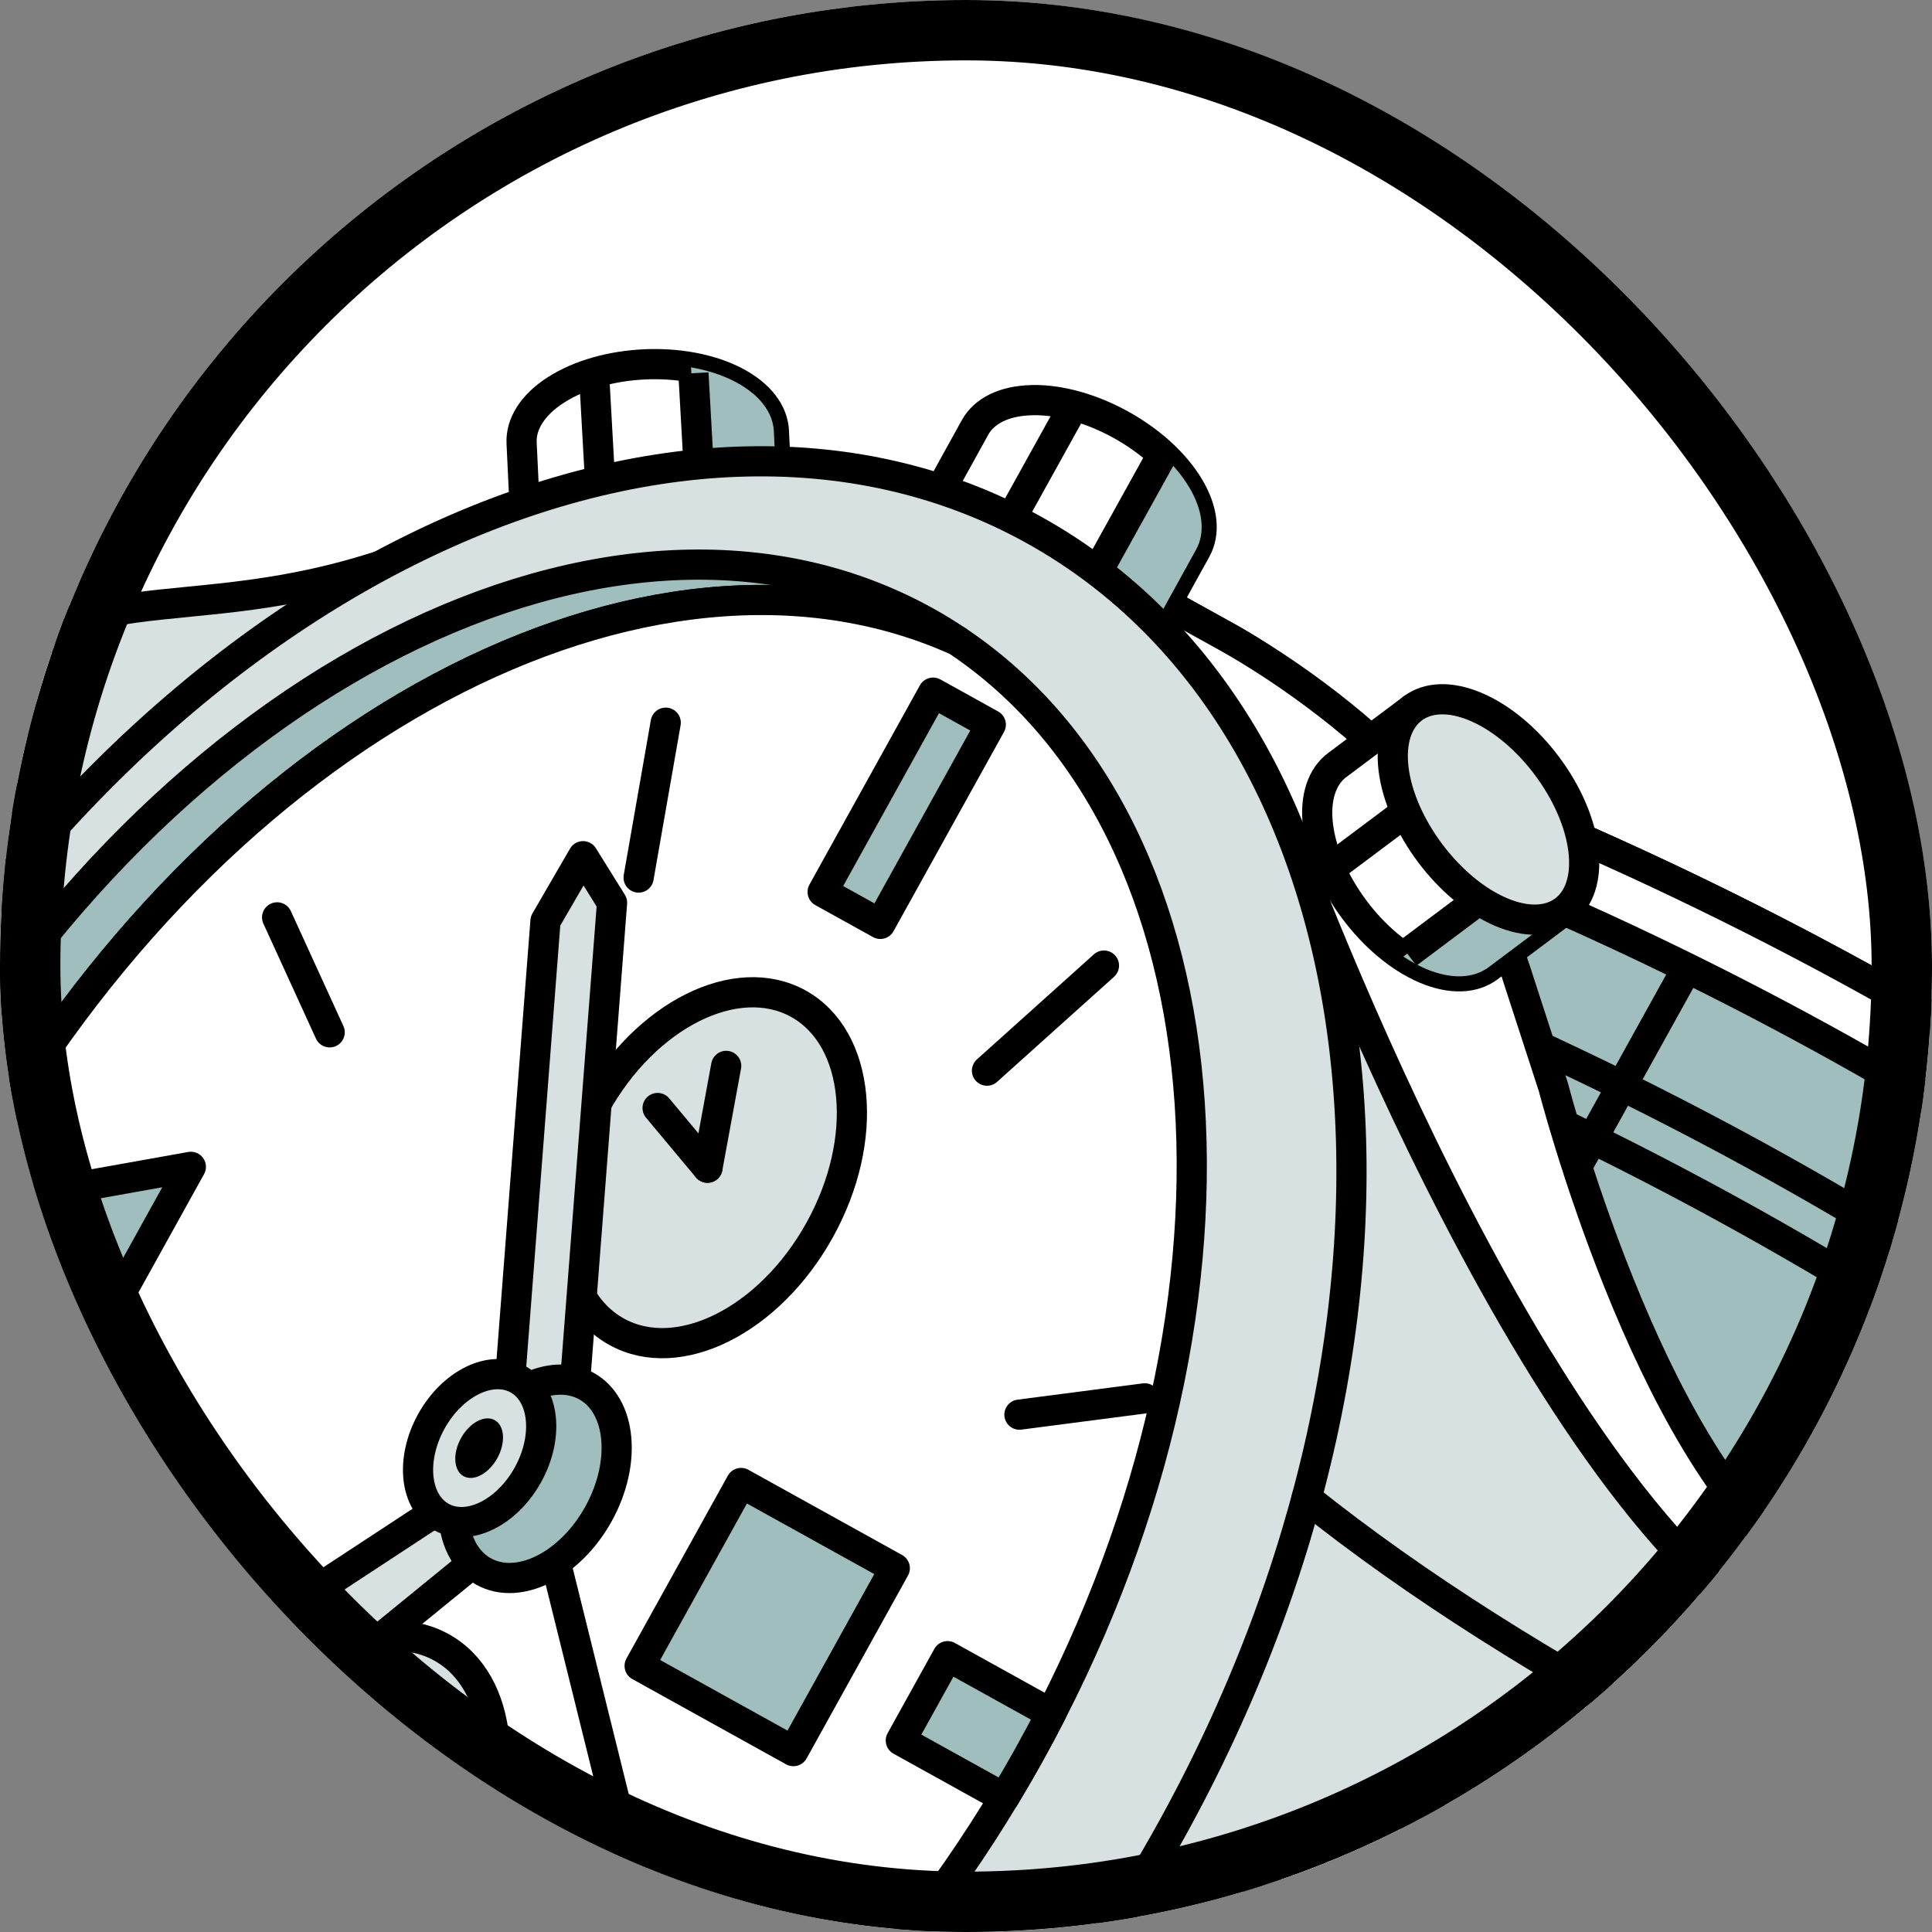 <svg width="64" height="64" viewBox="0 0 64 64" fill="none" xmlns="http://www.w3.org/2000/svg">
<rect x="0" y="0" width="64" height="64" fill="#808080" stroke="none"/>
<g clip-path="url(#clip0_4149_247704)">
<rect width="64" height="64" rx="32" fill="white"/>
<g clip-path="url(#clip1_4149_247704)">
<path d="M-26.506 -0.286H-1.758C0.475 -0.286 2.67 -0.869 4.608 -1.979L32.937 -18.205L7.909 -32.656L-29.634 -10.981L-26.505 -0.286" fill="black"/>
<path d="M-26.506 -0.286H-1.758C0.475 -0.286 2.67 -0.869 4.608 -1.979L32.937 -18.205L7.909 -32.656L-29.634 -10.981L-26.505 -0.286" stroke="black" stroke-linecap="round" stroke-linejoin="round"/>
<path d="M5.354 82.045C5.354 82.045 41.8 87.549 56.541 85.471C71.578 83.35 76.5 75.665 76.5 75.665L54.971 63.234L5.354 82.045Z" fill="black" stroke="black" stroke-linecap="round" stroke-linejoin="round"/>
<path d="M56.698 85.292L70.69 56.645C81.337 59.942 88.865 63.317 93.12 66.771C97.877 70.631 101.36 74.726 96.259 78.743C91.831 82.23 77.462 87.701 65.209 88.559L56.696 85.292H56.698Z" fill="black" stroke="black" stroke-linecap="round" stroke-linejoin="round"/>
<path d="M7.512 -70.332C5.942 -71.585 3.744 -71.659 1.31 -70.254L-23.006 -56.215C-27.777 -53.459 -31.645 -46.068 -31.645 -39.707V-7.853C-31.645 -4.502 -30.572 -2.106 -28.858 -0.99L-28.448 -0.754C-28.448 -0.754 -28.436 -0.749 -28.429 -0.746C-26.947 -0.005 -25.06 -0.136 -23.005 -1.322L1.312 -15.361C6.083 -18.116 9.951 -25.508 9.951 -31.869V-63.722C9.951 -66.84 9.022 -69.129 7.512 -70.331V-70.332Z" fill="#A0BEBE" stroke="black" stroke-linecap="round" stroke-linejoin="round"/>
<path d="M7.511 -70.332C5.942 -71.585 3.744 -71.659 1.31 -70.254L-23.007 -56.214C-27.778 -53.459 -31.646 -46.068 -31.646 -39.707V-7.853C-31.646 -4.502 -30.572 -2.106 -28.859 -0.99L-28.449 -0.754C-28.449 -0.754 -28.437 -0.749 -28.43 -0.746C-26.947 -0.005 -25.061 -0.136 -23.005 -1.322L1.311 -15.361C6.083 -18.116 9.951 -25.507 9.951 -31.869V-63.722C9.951 -66.84 9.021 -69.129 7.511 -70.331V-70.332Z" stroke="black" stroke-linecap="round" stroke-linejoin="round"/>
<path d="M100.934 -118.5L92.797 -106.345L93.322 -98.149L85.068 -93.346L73.416 -68.29L56.731 -62.142L49.53 -48.371L35.151 -43.706L22.713 -33.815L37.91 -15.029L92.324 -1.434L146.019 15.11L188.008 -0.392L196.999 -33.187L179.68 -53.999L170.38 -56.404L160.651 -65.362L151.284 -66.24L145.136 -75.022L135.38 -76.611L134.613 -84.683L123.869 -103.125L118.519 -105.796L112.92 -112.815L100.934 -118.5Z" fill="white"/>
<path d="M99.861 3.192V-30.742L74.814 -45.201V-11.269L45.428 -28.235V0.686L74.814 17.652V51.585L99.861 66.045V32.113L129.247 49.079V20.158L99.861 3.192Z" fill="white" stroke="black" stroke-linecap="round" stroke-linejoin="round"/>
<path d="M86.637 58.29C92.707 47.338 37.787 9.676 0.246 21.562L-4.425 53.682C-4.425 53.682 52.885 71.134 53.525 70.783C54.165 70.433 78.575 72.831 78.575 72.831L86.635 58.289" fill="#A0BEBE"/>
<path d="M86.637 58.29C92.707 47.338 37.787 9.676 0.246 21.562L-4.425 53.682C-4.425 53.682 52.885 71.134 53.525 70.783C54.165 70.433 78.575 72.831 78.575 72.831L86.635 58.289" stroke="black" stroke-linecap="round" stroke-linejoin="round"/>
<path d="M83.308 64.295C89.379 53.343 34.458 15.681 -3.083 27.567" stroke="black" stroke-linecap="round" stroke-linejoin="round"/>
<path d="M82.335 66.051C88.405 55.098 33.485 17.436 -4.056 29.323" stroke="black" stroke-linecap="round" stroke-linejoin="round"/>
<path d="M66.462 35.323L56.894 52.585" stroke="black" stroke-linecap="round" stroke-linejoin="round"/>
<path d="M56.796 30.427L47.228 47.69" stroke="black" stroke-linecap="round" stroke-linejoin="round"/>
<path d="M0.971 23.85C8.489 21.47 17.204 21.032 26.873 22.553C35.282 23.874 44.379 26.718 53.181 30.775C60.968 34.363 68.456 38.889 74.264 43.515C79.623 47.783 83.318 51.955 84.403 54.962C84.755 55.936 84.547 57.042 83.858 57.846C83.552 58.204 83.184 58.478 82.793 58.635C80.16 59.701 75.246 58.889 68.959 56.348C63.85 54.284 59.605 51.792 59.534 51.75L58.312 53.815C58.312 53.815 75.699 64.096 83.694 60.859C84.465 60.546 85.141 60.037 85.682 59.404C86.924 57.951 87.308 55.942 86.661 54.146C81.599 40.115 33.927 10.895 0.247 21.561" fill="white"/>
<path d="M0.971 23.85C8.489 21.47 17.204 21.032 26.873 22.553C35.282 23.874 44.379 26.718 53.181 30.775C60.968 34.363 68.456 38.889 74.264 43.515C79.623 47.783 83.318 51.955 84.403 54.962C84.755 55.936 84.547 57.042 83.858 57.846C83.552 58.204 83.184 58.478 82.793 58.635C80.16 59.701 75.246 58.889 68.959 56.348C63.85 54.284 59.605 51.792 59.534 51.75L58.312 53.815C58.312 53.815 75.699 64.096 83.694 60.859C84.465 60.546 85.141 60.037 85.682 59.404C86.924 57.951 87.308 55.942 86.661 54.146C81.599 40.115 33.927 10.895 0.247 21.561" stroke="black" stroke-linecap="round" stroke-linejoin="round"/>
<path d="M16.63 48.507L-0.528 79.463L2.046 80.813C7.387 83.775 18.348 82.586 23.092 81.883C27.836 81.181 41.178 80.576 46.646 82.753L51.496 74.965L42.14 68.953C43.185 67.478 44.172 65.92 45.085 64.28L16.63 48.507Z" fill="#A0BEBE" stroke="black" stroke-linecap="round" stroke-linejoin="round"/>
<path d="M59.177 55.174L66.951 60.688L76.258 43.898L68.757 37.889L59.177 55.174Z" fill="#A0BEBE" stroke="black" stroke-linecap="round" stroke-linejoin="round"/>
<path d="M33.893 17.364L16.63 48.507L45.086 64.28C45.103 64.248 45.122 64.216 45.139 64.184C54.646 47.035 52.611 27.734 40.596 21.075L33.893 17.365V17.364Z" fill="#D7E1E1" stroke="black" stroke-linejoin="round"/>
<path d="M50.253 32.299C49.519 30.046 48.414 27.925 46.926 26.082C45.459 24.268 42.659 22.218 40.596 21.075L33.893 17.365L16.63 48.509L45.086 64.282C48.613 57.95 50.562 51.322 51.018 45.141C53.238 48.753 55.73 51.985 58.309 53.82L59.531 51.754C54.579 48.117 51.46 36.02 51.46 36.02L50.251 32.3L50.253 32.299Z" fill="white" stroke="black" stroke-linejoin="round"/>
<path d="M42.256 26.538C42.256 26.538 49.806 47.771 58.312 53.818L43.301 80.899C33.666 76.891 11.658 81.74 11.658 81.74" fill="#D7E1E1"/>
<path d="M42.256 26.538C42.256 26.538 49.806 47.771 58.312 53.818L43.301 80.899C33.666 76.891 11.658 81.74 11.658 81.74" stroke="black" stroke-linecap="round" stroke-linejoin="round"/>
<path d="M17.751 16.441C8.782 21.48 4.652 18.727 0.244 21.562L-14.748 48.608C-14.818 53.847 -10.292 55.89 -9.812 66.167" fill="#D7E1E1"/>
<path d="M17.751 16.441C8.782 21.48 4.652 18.727 0.244 21.562L-14.748 48.608C-14.818 53.847 -10.292 55.89 -9.812 66.167" stroke="black" stroke-linecap="round" stroke-linejoin="round"/>
<path d="M34.193 13.256C33.254 13.273 32.597 13.619 32.298 14.162L30.785 16.9C30.485 17.442 30.542 18.181 31.028 18.987C31.998 20.597 34.331 21.886 36.212 21.85C37.152 21.832 37.81 21.486 38.109 20.944L39.622 18.204C39.922 17.662 39.865 16.923 39.379 16.117C38.407 14.507 36.076 13.218 34.195 13.254L34.193 13.256Z" fill="white" stroke="black" stroke-linejoin="round"/>
<g style="mix-blend-mode:multiply">
<path d="M39.379 16.119C39.154 15.743 38.851 15.388 38.5 15.061L34.839 21.667C35.306 21.792 35.773 21.859 36.214 21.85C37.153 21.833 37.811 21.486 38.111 20.944L39.623 18.205C39.923 17.662 39.866 16.923 39.38 16.117L39.379 16.119Z" fill="#A0BEBE"/>
</g>
<path d="M35.011 21.355L38.615 14.854" stroke="black" stroke-linejoin="round"/>
<path d="M32.021 19.837L35.547 13.477" stroke="black" stroke-linejoin="round"/>
<path d="M18.419 12.914C17.627 13.421 17.249 14.06 17.279 14.678L17.427 17.803C17.456 18.423 17.892 19.022 18.727 19.454C20.398 20.317 23.061 20.192 24.643 19.176C25.434 18.669 25.813 18.03 25.784 17.412L25.637 14.287C25.608 13.667 25.171 13.068 24.336 12.636C22.665 11.773 20.003 11.898 18.42 12.914H18.419Z" fill="white" stroke="black" stroke-linejoin="round"/>
<g style="mix-blend-mode:multiply">
<path d="M25.782 17.412L25.635 14.287C25.606 13.667 25.169 13.068 24.334 12.636C23.907 12.415 23.413 12.261 22.891 12.168L23.339 19.752C23.816 19.613 24.261 19.421 24.641 19.176C25.432 18.669 25.811 18.03 25.782 17.412Z" fill="#A0BEBE"/>
</g>
<path d="M19.677 12.351L20.08 19.547" stroke="black" stroke-linejoin="round"/>
<path d="M22.971 12.362L23.375 19.559" stroke="black" stroke-linejoin="round"/>
<path d="M38.783 60.66C48.289 43.511 46.255 24.209 34.24 17.549C22.225 10.889 4.779 19.393 -4.727 36.542C-14.233 53.691 -12.199 72.993 -0.184 79.653C11.831 86.313 29.277 77.809 38.783 60.66Z" fill="#D7E1E1" stroke="black" stroke-linejoin="round"/>
<path d="M34.118 58.074C42.449 43.044 40.902 26.26 30.664 20.584C20.425 14.909 5.372 22.492 -2.959 37.521C-11.29 52.551 -9.744 69.335 0.495 75.011C10.733 80.686 25.787 73.103 34.118 58.074Z" fill="#A0BEBE"/>
<path d="M-0.902 38.663C7.136 24.161 21.469 16.614 31.707 21.226C31.37 21 31.022 20.785 30.663 20.587C20.425 14.912 5.37 22.494 -2.961 37.524C-11.292 52.554 -9.745 69.338 0.494 75.013C0.853 75.212 1.218 75.393 1.589 75.56C-7.745 69.321 -8.941 53.166 -0.902 38.665V38.663Z" stroke="black" stroke-linejoin="round"/>
<path d="M34.118 58.075C42.156 43.573 40.997 27.438 31.707 21.225C21.469 16.613 7.136 24.16 -0.902 38.662C-8.941 53.164 -7.745 69.318 1.59 75.557C11.781 80.142 26.079 72.577 34.118 58.073V58.075Z" fill="white" stroke="black" stroke-linecap="round" stroke-linejoin="round"/>
<path d="M27.154 40.743C28.817 37.742 28.501 34.388 26.448 33.249C24.394 32.111 21.382 33.621 19.718 36.621C18.055 39.622 18.372 42.977 20.425 44.115C22.478 45.253 25.491 43.743 27.154 40.743Z" fill="#D7E1E1" stroke="black" stroke-linecap="round" stroke-linejoin="round"/>
<path d="M15.333 62.065C16.997 59.065 16.68 55.71 14.627 54.572C12.574 53.434 9.561 54.943 7.898 57.944C6.235 60.944 6.551 64.299 8.604 65.437C10.658 66.575 13.67 65.066 15.333 62.065Z" fill="#D7E1E1" stroke="black" stroke-linecap="round" stroke-linejoin="round"/>
<path d="M30.91 22.945L27.251 29.546L29.162 30.605L32.821 24.005L30.91 22.945Z" fill="#A0BEBE" stroke="black" stroke-linecap="round" stroke-linejoin="round"/>
<path d="M34.818 56.763L31.389 54.863L29.841 57.656L33.263 59.553C33.555 59.068 33.84 58.577 34.118 58.076C34.36 57.64 34.592 57.202 34.818 56.764V56.763Z" fill="#A0BEBE" stroke="black" stroke-linecap="round" stroke-linejoin="round"/>
<path d="M0.844 39.631L2.918 44.795L6.322 38.653L0.844 39.631Z" fill="#A0BEBE" stroke="black" stroke-linecap="round" stroke-linejoin="round"/>
<path d="M33.77 46.862L37.922 46.322" stroke="black" stroke-linecap="round" stroke-linejoin="round"/>
<path d="M-2.576 51.599L1.575 51.058" stroke="black" stroke-linecap="round" stroke-linejoin="round"/>
<path d="M22.053 23.94L21.155 29.07" stroke="black" stroke-linecap="round" stroke-linejoin="round"/>
<path d="M10.921 34.197L9.18 30.389" stroke="black" stroke-linecap="round" stroke-linejoin="round"/>
<path d="M26.166 67.53L24.423 63.723" stroke="black" stroke-linecap="round" stroke-linejoin="round"/>
<path d="M2.65 62.453L-1.224 65.934" stroke="black" stroke-linecap="round" stroke-linejoin="round"/>
<path d="M36.57 31.986L32.695 35.467" stroke="black" stroke-linecap="round" stroke-linejoin="round"/>
<path d="M29.641 51.949L24.548 49.126L21.189 55.184L26.282 58.008L29.641 51.949Z" fill="#A0BEBE" stroke="black" stroke-linecap="round" stroke-linejoin="round"/>
<path d="M19.315 28.363L18.07 30.51L16.621 49.29L18.826 48.685L20.275 29.904L19.315 28.363Z" fill="#D7E1E1" stroke="black" stroke-linecap="round" stroke-linejoin="round"/>
<path d="M3.416 59.493L5.765 59.855L17.989 49.885L17.457 48.091L4.75 56.427L3.416 59.493Z" fill="#D7E1E1" stroke="black" stroke-linecap="round" stroke-linejoin="round"/>
<path d="M17.723 48.987L22.131 66.764" stroke="black" stroke-linecap="round" stroke-linejoin="round"/>
<path d="M19.825 50.152C20.765 48.456 20.587 46.559 19.426 45.916C18.265 45.273 16.562 46.126 15.621 47.822C14.681 49.519 14.86 51.415 16.021 52.059C17.182 52.702 18.885 51.849 19.825 50.152Z" fill="#A0BEBE" stroke="black" stroke-linecap="round" stroke-linejoin="round"/>
<path d="M11.617 60.005L9.109 60.172" stroke="black" stroke-linecap="round" stroke-linejoin="round"/>
<path d="M23.436 38.682L24.056 35.309" stroke="black" stroke-linecap="round" stroke-linejoin="round"/>
<path d="M23.436 38.682L21.784 36.704" stroke="black" stroke-linecap="round" stroke-linejoin="round"/>
<path d="M44.296 25.344C43.8 25.715 43.548 26.413 43.66 27.347C43.884 29.214 45.483 31.348 47.212 32.087C48.076 32.456 48.817 32.411 49.313 32.039L51.816 30.162L46.799 23.468L44.296 25.344Z" fill="white" stroke="black" stroke-linejoin="round"/>
<g style="mix-blend-mode:multiply">
<path d="M46.489 31.689C46.727 31.845 46.968 31.982 47.214 32.087C48.078 32.456 48.819 32.411 49.315 32.039L51.818 30.162L50.602 28.539L46.489 31.688V31.689Z" fill="#A0BEBE"/>
</g>
<path d="M46.619 31.59L49.122 29.714" stroke="black" stroke-linejoin="round"/>
<path d="M44.374 28.544L46.878 26.669" stroke="black" stroke-linejoin="round"/>
<path d="M52.452 28.159C52.676 30.027 51.446 30.949 49.716 30.209C47.986 29.468 46.388 27.335 46.163 25.469C45.94 23.603 47.17 22.679 48.9 23.419C50.629 24.159 52.228 26.291 52.452 28.159Z" fill="#D7E1E1" stroke="black" stroke-linejoin="round"/>
<path d="M17.487 48.857C18.187 47.596 18.037 46.176 17.154 45.687C16.271 45.197 14.988 45.823 14.289 47.084C13.59 48.345 13.739 49.765 14.622 50.254C15.505 50.744 16.788 50.118 17.487 48.857Z" fill="#D7E1E1" stroke="black" stroke-linejoin="round"/>
<path d="M16.473 48.305C16.757 47.792 16.719 47.227 16.387 47.043C16.055 46.859 15.556 47.126 15.272 47.639C14.987 48.152 15.026 48.717 15.357 48.901C15.689 49.085 16.188 48.818 16.473 48.305Z" fill="black"/>
<path d="M56.096 57.816C51.285 55.266 46.948 52.558 43.282 49.629" stroke="black" stroke-linecap="round" stroke-linejoin="round"/>
<path d="M2.101 26.666C0.781 26.415 -0.937 26.326 -2.453 26.431" stroke="black" stroke-linecap="round" stroke-linejoin="round"/>
<path d="M72.3 57.581C71.237 57.231 70.12 56.819 68.956 56.349C63.847 54.285 59.602 51.793 59.531 51.751L58.309 53.817C58.309 53.817 65.082 57.821 72.117 60.044" fill="white"/>
<path d="M72.3 57.581C71.237 57.231 70.12 56.819 68.956 56.349C63.847 54.285 59.602 51.793 59.531 51.751L58.309 53.817C58.309 53.817 65.082 57.821 72.117 60.044" stroke="black" stroke-linecap="round" stroke-linejoin="round"/>
<path d="M58.312 53.818C58.312 53.818 81.512 67.536 86.638 58.29L71.627 85.37C66.502 94.616 43.301 80.899 43.301 80.899L58.312 53.818Z" fill="#D7E1E1" stroke="black" stroke-linecap="round" stroke-linejoin="round"/>
<path d="M54.008 61.592C54.008 61.592 77.207 75.31 82.334 66.064" stroke="black" stroke-linecap="round" stroke-linejoin="round"/>
<path d="M55.278 59.303C55.278 59.303 78.478 73.02 83.604 63.774" stroke="black" stroke-linecap="round" stroke-linejoin="round"/>
<path d="M64.344 88.559L79.285 61.604" stroke="black" stroke-linecap="round" stroke-linejoin="round"/>
</g>
</g>
<rect x="1" y="1" width="62" height="62" rx="31" stroke="black" stroke-width="2"/>
<defs>
<clipPath id="clip0_4149_247704">
<rect width="64" height="64" rx="32" fill="white"/>
</clipPath>
<clipPath id="clip1_4149_247704">
<rect width="250" height="250" fill="white" transform="translate(-97 -146)"/>
</clipPath>
</defs>
</svg>
